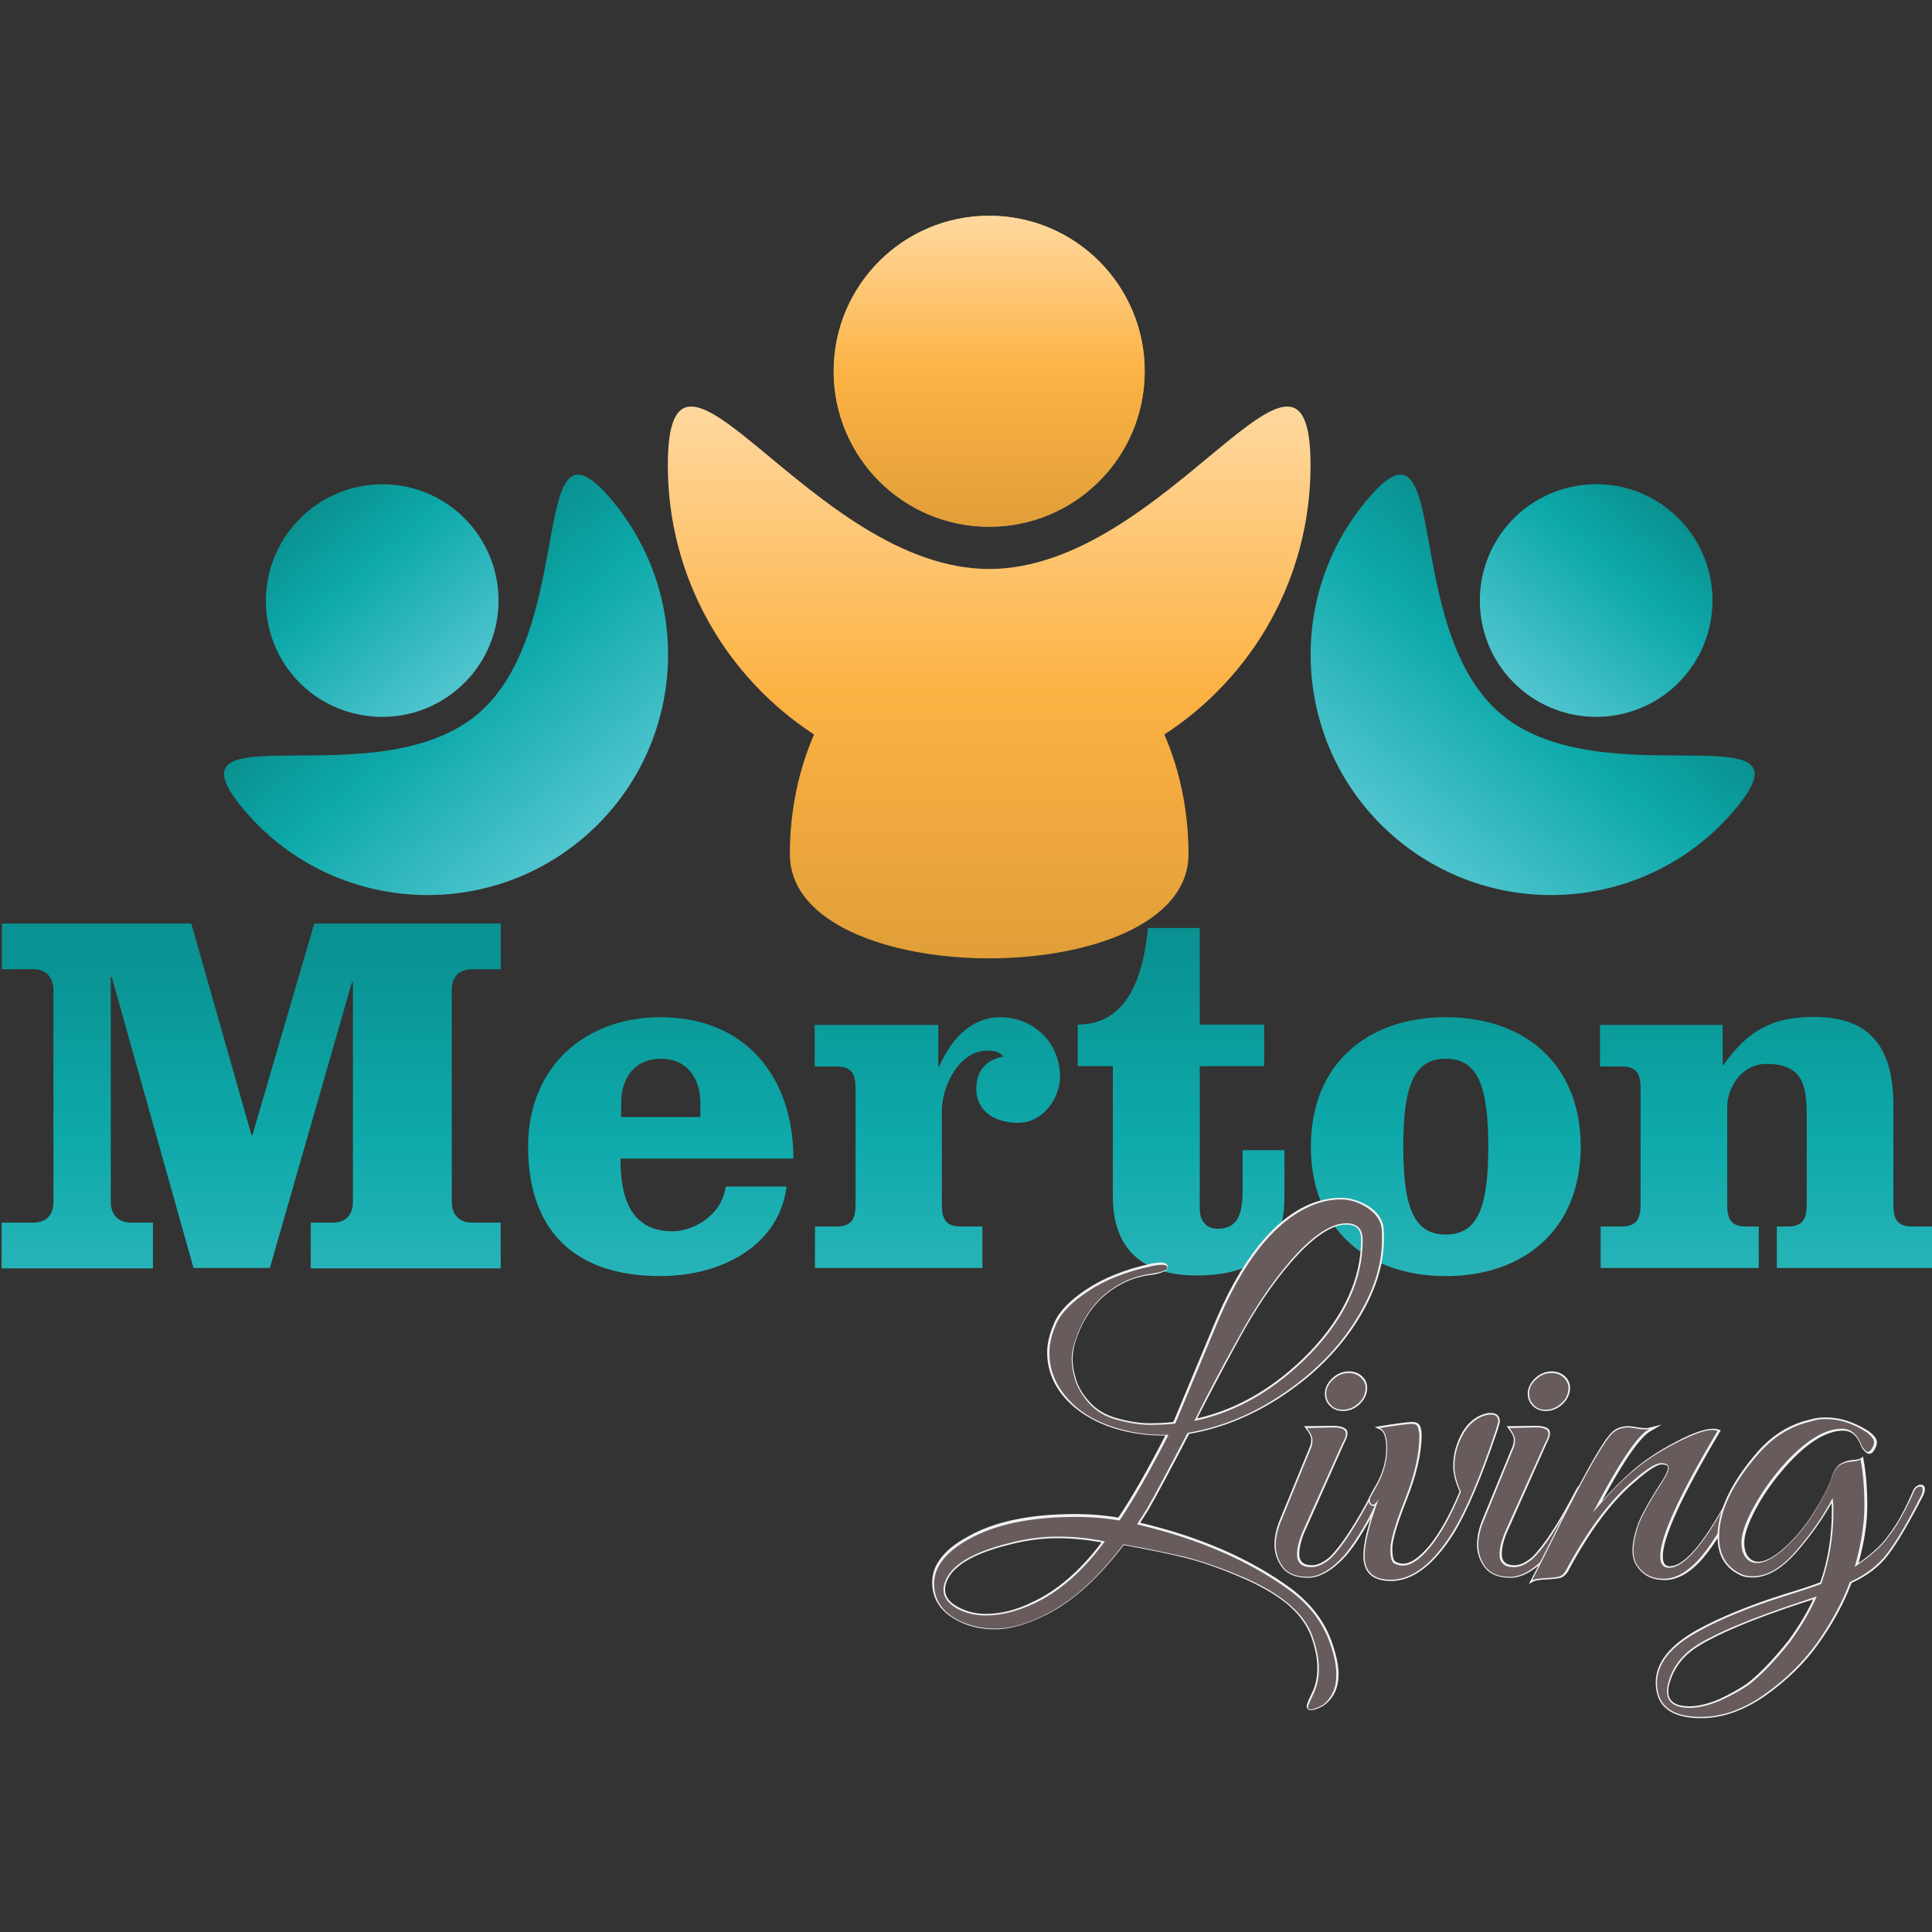 <?xml version="1.0" encoding="UTF-8"?>
<!-- Generator: Adobe Illustrator 28.3.0, SVG Export Plug-In . SVG Version: 6.00 Build 0)  -->
<svg xmlns="http://www.w3.org/2000/svg" xmlns:xlink="http://www.w3.org/1999/xlink" version="1.1" id="Layer_1" x="0px" y="0px" viewBox="0 0 600 600" style="enable-background:new 0 0 600 600;" xml:space="preserve">
<rect x="0" y="0" width="600" height="600" fill="#333333" stroke="none"/>
<style type="text/css">
	.st0{fill:url(#SVGID_1_);}
	.st1{fill:url(#SVGID_00000007424448352805322270000001191663701897248170_);}
	.st2{fill:url(#SVGID_00000151520289181739861870000006793906917570205361_);}
	.st3{fill:url(#SVGID_00000144337959463041478770000008428735636599019442_);}
	.st4{fill:url(#SVGID_00000075129943358748688740000016756601225964299693_);}
	.st5{fill:url(#SVGID_00000026121786498690602510000001339765207389315991_);}
	.st6{fill:url(#SVGID_00000126322010981386066980000015113884786556569499_);}
	.st7{fill:url(#SVGID_00000057128728262846156500000015484051189740250025_);}
	.st8{fill:url(#SVGID_00000024722784738865798780000000110249357210674050_);}
	.st9{fill:url(#SVGID_00000152257297187359073900000007773359806632222904_);}
	.st10{fill:url(#SVGID_00000154415378345907789110000016800593898221700261_);}
	.st11{fill:url(#SVGID_00000002379855978542736150000013484631906311125439_);}
	.st12{fill:url(#SVGID_00000175309046565052647460000006348018546153537180_);}
	.st13{fill:#685B5C;}
	.st14{fill:#F1F2F2;}
</style>
<g>
	<linearGradient id="SVGID_1_" gradientUnits="userSpaceOnUse" x1="78.016" y1="293.589" x2="78.016" y2="463.462">
		<stop offset="0" style="stop-color:#0A9191"></stop>
		<stop offset="0.351" style="stop-color:#0EA9AA"></stop>
		<stop offset="1" style="stop-color:#51C5CF"></stop>
	</linearGradient>
	<path class="st0" d="M59.4,286.8l18.7,65.7h0.3l19.2-65.7h57.9V301h-8.9c-4.1,0-6.3,2.4-6.3,6.5v65.7c0,4,2.3,6.5,6.3,6.5h8.9v14.2   h-59v-14.2h6.8c4.1,0,6.3-2.4,6.3-6.5V305h-0.3l-25.5,88.8H60.1l-25.4-90.4h-0.3v69.8c0,4,2.3,6.5,6.3,6.5h6.8v14.2h-47v-14.2h9.8   c4.1,0,6.3-2.4,6.3-6.5v-65.7c0-4-2.3-6.5-6.3-6.5H0.6v-14.2H59.4z"></path>
	
		<linearGradient id="SVGID_00000129894691576441041670000012143123462655513755_" gradientUnits="userSpaceOnUse" x1="205.114" y1="293.589" x2="205.114" y2="463.462">
		<stop offset="0" style="stop-color:#0A9191"></stop>
		<stop offset="0.351" style="stop-color:#0EA9AA"></stop>
		<stop offset="1" style="stop-color:#51C5CF"></stop>
	</linearGradient>
	<path style="fill:url(#SVGID_00000129894691576441041670000012143123462655513755_);" d="M192.7,359.8c0,11.3,2.6,22.6,16.3,22.6   c5.7,0,15-4.4,16.4-13.9h18.9c-2.6,19.4-21.6,27.8-39.2,27.8c-27.8,0-41.1-15.3-41.1-40.2c0-25,17.9-40.2,41.1-40.2   c26.5,0,41.3,18.7,41.3,43.9H192.7z M217.5,346.9v-4.2c0-8.2-4.4-13.9-12.2-13.9c-8,0-12.4,5.7-12.4,13.9v4.2H217.5z"></path>
	
		<linearGradient id="SVGID_00000057829189080693725520000004289160064912065717_" gradientUnits="userSpaceOnUse" x1="291.094" y1="293.589" x2="291.094" y2="463.462">
		<stop offset="0" style="stop-color:#0A9191"></stop>
		<stop offset="0.351" style="stop-color:#0EA9AA"></stop>
		<stop offset="1" style="stop-color:#51C5CF"></stop>
	</linearGradient>
	<path style="fill:url(#SVGID_00000057829189080693725520000004289160064912065717_);" d="M253,318.3h38.4v12.9h0.3   c3.3-7.7,9.4-15.3,19-15.3c10.1,0,18.5,7.8,18.5,18.4c0,6.9-5.4,14.4-13,14.4c-6.8,0-13-3.2-13-10.7c0-5.5,3.1-8.9,8.5-9.9   c-1.6-1.6-3.1-1.8-5.2-1.8c-8.5,0-14,10.8-14,18.7V374c0,4.5,1.1,6.9,5.9,6.9h6.7v12.9h-52v-12.9h6.7c4.7,0,5.9-2.4,5.9-6.9v-35.9   c0-4.5-1.1-6.9-5.9-6.9H253V318.3z"></path>
	
		<linearGradient id="SVGID_00000029029386277524628200000016034791596169395120_" gradientUnits="userSpaceOnUse" x1="366.835" y1="293.589" x2="366.835" y2="463.462">
		<stop offset="0" style="stop-color:#0A9191"></stop>
		<stop offset="0.351" style="stop-color:#0EA9AA"></stop>
		<stop offset="1" style="stop-color:#51C5CF"></stop>
	</linearGradient>
	<path style="fill:url(#SVGID_00000029029386277524628200000016034791596169395120_);" d="M372.6,288.2v30h20v12.9h-20v44.4   c0,3.4,1.8,6.1,5.5,6.1c6.2,0,7.8-4.4,7.8-11.8v-12.6h13v14.4c0,15.8-7.8,24.5-27.3,24.5c-16.7,0-26-8.1-26-24.5v-40.5h-10.9v-12.9   c16.3,0,20.5-16.6,21.8-30H372.6z"></path>
	
		<linearGradient id="SVGID_00000065775350013571425100000012569988670531274937_" gradientUnits="userSpaceOnUse" x1="448.995" y1="293.589" x2="448.995" y2="463.462">
		<stop offset="0" style="stop-color:#0A9191"></stop>
		<stop offset="0.351" style="stop-color:#0EA9AA"></stop>
		<stop offset="1" style="stop-color:#51C5CF"></stop>
	</linearGradient>
	<path style="fill:url(#SVGID_00000065775350013571425100000012569988670531274937_);" d="M490.9,356.1c0,25.8-17.7,40.2-41.9,40.2   c-24.2,0-41.9-14.4-41.9-40.2c0-25.8,17.7-40.2,41.9-40.2C473.2,315.9,490.9,330.2,490.9,356.1z M435.8,356.1   c0,19.1,3.4,27.3,13.2,27.3c9.8,0,13.2-8.2,13.2-27.3s-3.4-27.3-13.2-27.3C439.2,328.8,435.8,337,435.8,356.1z"></path>
	
		<linearGradient id="SVGID_00000084523949882512306310000011469366455722164651_" gradientUnits="userSpaceOnUse" x1="548.387" y1="293.589" x2="548.387" y2="463.462">
		<stop offset="0" style="stop-color:#0A9191"></stop>
		<stop offset="0.351" style="stop-color:#0EA9AA"></stop>
		<stop offset="1" style="stop-color:#51C5CF"></stop>
	</linearGradient>
	<path style="fill:url(#SVGID_00000084523949882512306310000011469366455722164651_);" d="M535,318.3v12.4h0.3   c7.2-10.3,14.8-14.9,28-14.9c18.5,0,24.7,10.7,24.7,27.5V374c0,4.5,1.1,6.9,5.9,6.9h6.2v12.9h-48.3v-12.9h3.4   c4.7,0,5.9-2.4,5.9-6.9v-27.8c0-9.4-1.5-15.8-12.5-15.8c-7.5,0-12.2,6.9-12.2,13.7V374c0,4.5,1.1,6.9,5.9,6.9h3.9v12.9h-49.1v-12.9   h6.5c4.7,0,5.9-2.4,5.9-6.9v-35.9c0-4.5-1.1-6.9-5.9-6.9h-6.7v-12.9H535z"></path>
</g>
<g>
	
		<linearGradient id="SVGID_00000144323579923281953720000008447278317424724619_" gradientUnits="userSpaceOnUse" x1="307.222" y1="67" x2="307.222" y2="163.64">
		<stop offset="0" style="stop-color:#B9C75A"></stop>
		<stop offset="1" style="stop-color:#88915A"></stop>
	</linearGradient>
	<path style="fill:url(#SVGID_00000144323579923281953720000008447278317424724619_);" d="M355.5,115.3c0,26.7-21.6,48.3-48.3,48.3   s-48.3-21.6-48.3-48.3c0-26.7,21.6-48.3,48.3-48.3S355.5,88.6,355.5,115.3z"></path>
	
		<linearGradient id="SVGID_00000152237999400770696060000008881019199023122591_" gradientUnits="userSpaceOnUse" x1="307.222" y1="163.64" x2="307.222" y2="67">
		<stop offset="0" style="stop-color:#E19E38"></stop>
		<stop offset="0.485" style="stop-color:#FCB243"></stop>
		<stop offset="1" style="stop-color:#FFD89F"></stop>
	</linearGradient>
	<path style="fill:url(#SVGID_00000152237999400770696060000008881019199023122591_);" d="M355.5,115.3c0,26.7-21.6,48.3-48.3,48.3   s-48.3-21.6-48.3-48.3c0-26.7,21.6-48.3,48.3-48.3S355.5,88.6,355.5,115.3z"></path>
	
		<linearGradient id="SVGID_00000149346572975788963120000014425949596891770792_" gradientUnits="userSpaceOnUse" x1="307.224" y1="297.672" x2="307.224" y2="126.289">
		<stop offset="0" style="stop-color:#E19E38"></stop>
		<stop offset="0.485" style="stop-color:#FCB243"></stop>
		<stop offset="1" style="stop-color:#FFD89F"></stop>
	</linearGradient>
	<path style="fill:url(#SVGID_00000149346572975788963120000014425949596891770792_);" d="M407,144.5c0-55.1-44.7,32.2-99.8,32.2   c-55.1,0-99.8-87.3-99.8-32.2c0,35,18.1,65.8,45.4,83.6c-4.8,11.1-7.5,23.7-7.5,37.2c0,43.1,123.8,43.1,123.8,0   c0-13.5-2.7-26.1-7.5-37.2C389,210.3,407,179.6,407,144.5z"></path>
	
		<linearGradient id="SVGID_00000062884529700990339960000007299448031413968541_" gradientUnits="userSpaceOnUse" x1="182.341" y1="51.42" x2="182.341" y2="123.741" gradientTransform="matrix(0.766 -0.643 0.643 0.766 -77.259 236.629)">
		<stop offset="0" style="stop-color:#0A9191"></stop>
		<stop offset="0.351" style="stop-color:#0EA9AA"></stop>
		<stop offset="1" style="stop-color:#51C5CF"></stop>
	</linearGradient>
	<path style="fill:url(#SVGID_00000062884529700990339960000007299448031413968541_);" d="M146.4,163.3   c12.8,15.3,10.8,38.1-4.5,50.9C126.7,227,103.8,225,91,209.8c-12.8-15.3-10.8-38.1,4.5-50.9C110.8,146,133.6,148,146.4,163.3z"></path>
	
		<linearGradient id="SVGID_00000142163797903577202430000011230715165857385906_" gradientUnits="userSpaceOnUse" x1="182.338" y1="95.789" x2="182.338" y2="184.12" gradientTransform="matrix(0.766 -0.643 0.643 0.766 -77.259 236.629)">
		<stop offset="0" style="stop-color:#0A9191"></stop>
		<stop offset="0.351" style="stop-color:#0EA9AA"></stop>
		<stop offset="1" style="stop-color:#51C5CF"></stop>
	</linearGradient>
	<path style="fill:url(#SVGID_00000142163797903577202430000011230715165857385906_);" d="M190,155.3c26.5,31.6,22.4,78.7-9.2,105.2   s-78.7,22.4-105.2-9.2c-26.5-31.6,41.1-3,72.7-29.5C179.8,195.2,163.5,123.7,190,155.3z"></path>
	
		<linearGradient id="SVGID_00000005982799613700098180000013624202930829840564_" gradientUnits="userSpaceOnUse" x1="-6.436" y1="-106.994" x2="-6.436" y2="-34.675" gradientTransform="matrix(-0.766 -0.643 -0.643 0.766 445.272 236.629)">
		<stop offset="0" style="stop-color:#0A9191"></stop>
		<stop offset="0.351" style="stop-color:#0EA9AA"></stop>
		<stop offset="1" style="stop-color:#51C5CF"></stop>
	</linearGradient>
	<path style="fill:url(#SVGID_00000005982799613700098180000013624202930829840564_);" d="M468,163.3c-12.8,15.3-10.8,38.1,4.5,50.9   c15.3,12.8,38.1,10.8,50.9-4.5c12.8-15.3,10.8-38.1-4.5-50.9C503.7,146,480.9,148,468,163.3z"></path>
	
		<linearGradient id="SVGID_00000122722019722380019060000007033137492976956827_" gradientUnits="userSpaceOnUse" x1="-6.44" y1="-62.627" x2="-6.44" y2="25.704" gradientTransform="matrix(-0.766 -0.643 -0.643 0.766 445.272 236.629)">
		<stop offset="0" style="stop-color:#0A9191"></stop>
		<stop offset="0.351" style="stop-color:#0EA9AA"></stop>
		<stop offset="1" style="stop-color:#51C5CF"></stop>
	</linearGradient>
	<path style="fill:url(#SVGID_00000122722019722380019060000007033137492976956827_);" d="M424.5,155.3   c-26.5,31.6-22.4,78.7,9.2,105.2c31.6,26.5,78.7,22.4,105.2-9.2c26.5-31.6-41.1-3-72.7-29.5C434.6,195.2,451,123.7,424.5,155.3z"></path>
</g>
<g>
	<g>
		<path class="st13" d="M407.1,531.1c-1,0-1.1-0.6-1.1-0.9c0-0.3,0.2-1.1,1.7-4.2c1.1-2.2,1.6-4.8,1.6-7.8c0-3-0.7-6.3-2-10    c-1.3-3.6-3.8-7-7.4-10c-3.6-3-8.7-6-15.2-8.6c-6.4-2.7-12.1-4.6-16.9-5.8c-4.7-1.1-11.1-2.4-19-3.9    c-8.1,10.8-16.7,18.4-25.6,22.4c-5.3,2.5-10.1,3.7-14.2,3.7c-4.1,0-7.8-0.8-11-2.4c-5.6-2.6-8.4-6.6-8.4-11.9c0-5.3,3.7-10,11-14    c8.2-4.6,19.4-6.9,33.3-6.9c4.9,0,9.4,0.4,13.5,1.1c4.2-6.3,9.2-15.1,14.9-26.1h-1.2c-6.1,0-11.8-1-17-2.9    c-5.2-1.9-9.4-4.6-12.5-7.9c-4.1-4.3-6.1-9.3-6.1-14.8c0-2.9,0.8-6,2.3-9.3c1.5-3.3,4.9-6.8,10.1-10.2c5.2-3.4,11.8-6,19.6-7.8    c1.3-0.3,2.4-0.4,3.2-0.4c1,0,1.6,0.3,1.8,0.8c0.1,0.2,0.1,0.4,0,0.6c-0.2,0.4-0.6,0.7-1.3,0.9c-1,0.4-2.1,0.7-3.4,0.8    c-4.1,0.5-7.9,1.8-11.5,4c-6.1,3.7-10.4,9.5-12.7,17.2c-0.6,1.8-0.9,3.6-0.9,5.2c0,1.7,0.3,3.7,1,6.1c0.7,2.3,2.1,4.8,4.3,7.3    c2.2,2.5,5.2,4.2,8.9,5.2c3.8,1,7.1,1.5,9.9,1.5c2.8,0,5.4-0.1,7.7-0.4l12.2-29.3c8.5-20.7,18.7-33.7,30.5-38.4    c3.1-1.2,6.2-1.8,9.1-1.8c3,0,5.8,0.9,8.5,2.7c2.7,1.8,4.2,4.1,4.4,6.7c0.1,1.1,0.1,2.2,0.1,3.2c0,8-2.8,16.5-8.2,25.2    c-5.4,8.7-13,16.4-22.6,22.9c-9.5,6.4-19.5,10.5-29.6,12.2c-5.9,11.4-10.1,19.1-12.6,23.6l-2.8,4.4c18.8,4.5,34.7,11.4,47.1,20.5    c6.4,4.7,10.7,10.5,12.9,17.3c1.2,3.5,1.7,6.5,1.7,9c0,2.5-0.5,4.7-1.6,6.4c-1,1.7-2.3,2.9-3.6,3.6    C408.7,530.7,407.7,531.1,407.1,531.1z M328.6,477.5c-5,0-10.1,0.7-15.4,2.1c-10.9,2.7-17.4,6.6-19.3,11.6    c-0.4,0.9-0.6,1.7-0.6,2.5c0,2.3,1.3,4.2,4,5.6c2.7,1.5,5.7,2.2,8.9,2.2c4.5,0,9.4-1.2,14.6-3.6c7.8-3.6,15.2-10,21.9-19    C338.1,477.9,333.4,477.5,328.6,477.5z M418.1,380.1c-4.8,0-10.8,4.1-17.7,12.2c-5.5,6.5-10.8,14.4-15.8,23.6    c-4.9,9-9.4,17.4-13.3,25.1c13.1-2.9,25-9.9,35.5-20.8c10.6-11.1,16-22.8,16-35C422.9,381.7,421.3,380.1,418.1,380.1z"></path>
		<path class="st14" d="M416.4,372.5c2.9,0,5.7,0.9,8.4,2.7c2.6,1.8,4.1,4,4.3,6.5c0.1,1.1,0.1,2.2,0.1,3.2c0,8-2.7,16.4-8.2,25.1    c-5.4,8.7-12.9,16.3-22.5,22.8c-9.6,6.5-19.5,10.5-29.7,12.2c-5.9,11.3-10.1,19.2-12.7,23.7l-3,4.7c19.1,4.5,34.8,11.3,47.4,20.5    c6.4,4.7,10.6,10.4,12.8,17.2c1.2,3.5,1.7,6.5,1.7,9c0,2.5-0.5,4.6-1.5,6.3c-1,1.7-2.2,2.9-3.5,3.5c-1.3,0.6-2.3,1-2.9,1    c-0.6,0-0.9-0.2-0.9-0.7c0-0.5,0.6-1.8,1.7-4.1c1.1-2.3,1.7-4.9,1.7-7.9c0-3-0.7-6.4-2-10.1c-1.3-3.7-3.9-7.1-7.5-10.1    c-3.7-3.1-8.7-6-15.2-8.7c-6.5-2.7-12.1-4.6-16.9-5.8c-4.8-1.1-11.1-2.5-19.1-3.9c-8.2,10.9-16.7,18.4-25.6,22.5    c-5.3,2.5-10,3.7-14.1,3.7c-4.1,0-7.7-0.8-10.9-2.3c-5.5-2.6-8.2-6.5-8.2-11.7c0-5.2,3.6-9.8,10.8-13.8c8.2-4.6,19.2-6.9,33.2-6.9    c5,0,9.5,0.4,13.6,1.1c4.3-6.4,9.4-15.3,15.2-26.6c-0.6,0-1.1,0-1.6,0c-6.1,0-11.7-1-16.9-2.9c-5.2-1.9-9.3-4.5-12.4-7.9    c-4-4.3-6.1-9.2-6.1-14.6c0-2.8,0.7-5.9,2.2-9.2c1.5-3.3,4.8-6.7,10-10.1c5.1-3.4,11.7-6,19.6-7.7c1.3-0.3,2.3-0.4,3.2-0.4    c0.9,0,1.4,0.2,1.6,0.7c0.2,0.5-0.2,0.9-1.2,1.2c-1,0.4-2.1,0.6-3.3,0.8c-4.1,0.5-8,1.8-11.5,4c-6.2,3.8-10.4,9.6-12.8,17.4    c-0.6,1.8-0.9,3.6-0.9,5.3s0.3,3.7,1,6.1c0.7,2.4,2.1,4.8,4.3,7.4c2.2,2.5,5.2,4.3,9,5.3s7.1,1.5,10,1.5c2.8,0,5.5-0.1,7.9-0.4    l12.3-29.5c8.5-20.8,18.6-33.5,30.3-38.3C410.5,373.1,413.5,372.5,416.4,372.5 M370.9,441.3c13.4-2.8,25.4-9.9,36.2-21    c10.7-11.2,16.1-22.9,16.1-35.2c0-3.5-1.7-5.2-5.1-5.2c-4.9,0-10.9,4.1-17.9,12.3c-5.5,6.5-10.8,14.4-15.8,23.6    C379.3,424.9,374.8,433.4,370.9,441.3 M306.2,501.7c4.5,0,9.4-1.2,14.7-3.6c8-3.7,15.4-10.1,22.2-19.4c-4.7-1-9.6-1.5-14.6-1.5    c-5,0-10.2,0.7-15.4,2.1c-11.1,2.8-17.6,6.7-19.5,11.7c-0.4,0.9-0.6,1.8-0.6,2.6c0,2.4,1.4,4.3,4.1,5.9    C299.9,501,302.9,501.7,306.2,501.7 M416.4,372c-3,0-6.1,0.6-9.2,1.8c-11.8,4.8-22.1,17.8-30.6,38.6l-12.2,29.2    c-2.3,0.3-4.8,0.4-7.5,0.4c-2.8,0-6.1-0.5-9.8-1.5c-3.7-1-6.6-2.7-8.8-5.2c-2.2-2.5-3.6-4.9-4.2-7.2c-0.7-2.3-1-4.3-1-6    c0-1.6,0.3-3.4,0.8-5.2c2.4-7.7,6.6-13.4,12.6-17.1c3.5-2.2,7.3-3.5,11.3-3.9c1.3-0.2,2.5-0.5,3.4-0.9c0.8-0.3,1.3-0.6,1.4-1.1    c0.1-0.3,0.1-0.6,0-0.8c-0.3-0.7-1-1-2-1c-0.9,0-2,0.1-3.3,0.4c-7.9,1.7-14.5,4.4-19.7,7.8c-5.2,3.4-8.6,6.9-10.1,10.3    c-1.5,3.4-2.3,6.5-2.3,9.4c0,5.5,2.1,10.6,6.2,14.9c3.1,3.3,7.4,6,12.6,8c5.2,1.9,11,2.9,17.1,2.9h0.8    c-5.5,10.7-10.4,19.3-14.6,25.5c-4-0.7-8.5-1.1-13.3-1.1c-14,0-25.2,2.3-33.4,7c-7.4,4-11.1,8.8-11.1,14.2c0,5.4,2.9,9.5,8.5,12.2    c3.2,1.6,7,2.4,11.1,2.4c4.1,0,8.9-1.3,14.3-3.8c8.8-4,17.4-11.6,25.6-22.4c7.8,1.4,14.1,2.7,18.8,3.9c4.7,1.1,10.4,3.1,16.8,5.8    c6.4,2.7,11.5,5.6,15.1,8.6c3.6,3,6,6.3,7.4,9.9c1.3,3.6,2,6.9,2,9.9c0,2.9-0.5,5.5-1.6,7.7c-1.5,3.1-1.7,3.9-1.7,4.3    c0,0.3,0.1,1.2,1.4,1.2c0.7,0,1.7-0.3,3.1-1c1.4-0.7,2.7-1.9,3.8-3.7c1.1-1.8,1.6-4,1.6-6.5c0-2.5-0.6-5.6-1.8-9.1    c-2.2-6.9-6.6-12.7-13-17.5c-12.4-9.1-28.1-16-46.8-20.4l2.6-4.1c2.6-4.5,6.7-12.2,12.6-23.5c10.1-1.7,20.1-5.8,29.6-12.2    c9.6-6.5,17.2-14.2,22.7-23c5.5-8.8,8.2-17.3,8.2-25.3c0-1,0-2.1-0.1-3.2c-0.2-2.7-1.7-5-4.5-6.9C422.3,372.9,419.4,372,416.4,372    L416.4,372z M371.8,440.5c3.8-7.5,8.2-15.8,13-24.6c5-9.2,10.3-17.1,15.8-23.5c6.9-8,12.8-12.1,17.5-12.1c3.1,0,4.6,1.5,4.6,4.7    c0,12.1-5.4,23.8-16,34.9C396.3,430.6,384.6,437.6,371.8,440.5L371.8,440.5z M306.2,501.2c-3.2,0-6.1-0.7-8.8-2.2    c-2.6-1.4-3.9-3.2-3.9-5.4c0-0.8,0.2-1.6,0.5-2.4c1.9-4.9,8.3-8.7,19.1-11.4c5.2-1.4,10.4-2.1,15.3-2.1c4.7,0,9.3,0.5,13.7,1.3    c-6.6,8.8-13.9,15.1-21.6,18.6C315.5,500.1,310.6,501.2,306.2,501.2L306.2,501.2z"></path>
	</g>
	<g>
		<path class="st13" d="M406.2,489.9c-3.6,0-6.2-1.1-7.8-3.1c-1.6-2.1-2.4-4.4-2.4-6.9c0-2.5,0.6-5.3,1.9-8.2l9.2-22.5    c0.2-0.5,0.3-1.2,0.3-2.1c0-0.9-0.6-2-1.7-3.4l-0.3-0.4l8.4-0.1c2.3,0,3.7,0.4,4.1,1.3c0.4,0.9,0.1,2.1-0.9,3.9L405.6,474    c-1.6,3.4-2.4,6.2-2.4,8.6c0,2.5,1.4,3.7,4.2,3.7c1.8,0,3.6-0.9,5.6-2.6c3.5-3.4,8.1-10.3,13.5-20.7c0.5-1.1,1.1-1.6,1.7-1.6    c0.3,0,0.5,0.1,0.7,0.3c0.3,0.2,0.4,0.6,0.4,1.1c0,0.5-0.4,1.5-1.2,3.1c-0.8,1.6-1.5,3.1-2.1,4.3c-0.6,1.3-1.9,3.4-3.6,6.3    c-1.8,2.9-3.4,5.2-4.9,6.7C413.6,487.7,409.7,489.9,406.2,489.9z M417.1,437.9c-1.7,0-3.1-0.6-4.1-1.7c-1-1.2-1.4-2.6-1.2-4.2    c0.3-1.6,1.2-3,2.5-4.2c1.4-1.1,2.9-1.7,4.6-1.7c1.7,0,3.1,0.6,4.2,1.7c1.1,1.2,1.4,2.6,1.1,4.2c-0.3,1.6-1.2,3-2.5,4.1    C420.3,437.3,418.7,437.9,417.1,437.9z"></path>
		<path class="st14" d="M418.9,426.4c1.6,0,3,0.6,4,1.7c1,1.1,1.4,2.4,1.1,4c-0.3,1.6-1.1,2.9-2.5,4c-1.3,1.1-2.8,1.7-4.5,1.7    c-1.6,0-2.9-0.5-3.9-1.7c-1-1.1-1.3-2.4-1.2-4c0.3-1.6,1.1-2.9,2.5-4C415.8,426.9,417.3,426.4,418.9,426.4 M413.9,443.3    c2.2,0,3.5,0.4,3.9,1.2c0.4,0.8,0.1,2-0.9,3.7l-11.6,25.8c-1.6,3.4-2.5,6.3-2.5,8.7c0,2.7,1.5,4,4.5,4c1.8,0,3.8-0.9,5.8-2.6    c3.6-3.4,8.1-10.3,13.6-20.8c0.5-1,1-1.5,1.4-1.5c0.2,0,0.4,0.1,0.6,0.2c0.2,0.2,0.3,0.5,0.3,0.9c0,0.4-0.4,1.4-1.2,3    c-0.8,1.6-1.5,3.1-2.1,4.3c-0.6,1.3-1.8,3.4-3.6,6.3c-1.8,2.9-3.4,5.1-4.8,6.7c-3.9,4.3-7.7,6.5-11.2,6.5c-3.5,0-6-1-7.6-3    c-1.5-2-2.3-4.3-2.3-6.8c0-2.5,0.6-5.2,1.9-8.1l9.2-22.5c0.2-0.5,0.3-1.3,0.3-2.2c0-0.9-0.6-2.1-1.7-3.6L413.9,443.3 M418.9,425.9    c-1.7,0-3.4,0.6-4.8,1.8c-1.4,1.2-2.3,2.6-2.6,4.3c-0.2,1.7,0.2,3.2,1.3,4.4c1.1,1.2,2.5,1.8,4.3,1.8c1.7,0,3.4-0.6,4.8-1.8    c1.4-1.2,2.3-2.6,2.6-4.3c0.3-1.7-0.1-3.2-1.2-4.4C422.2,426.5,420.7,425.9,418.9,425.9L418.9,425.9z M413.9,442.8L413.9,442.8    L413.9,442.8l-7.9,0.1l-1,0l0.6,0.8c1.1,1.4,1.6,2.5,1.6,3.3c0,0.9-0.1,1.5-0.3,2l-9.2,22.4c-1.3,3-1.9,5.8-1.9,8.3    c0,2.6,0.8,5,2.4,7.1c1.6,2.1,4.3,3.2,8,3.2c3.6,0,7.5-2.2,11.6-6.6c1.4-1.6,3.1-3.8,4.9-6.8c1.8-2.9,3-5,3.6-6.3    c0.6-1.3,1.3-2.7,2.1-4.3c1.1-2.2,1.2-2.9,1.2-3.2c0-0.6-0.1-1-0.4-1.3c-0.3-0.3-0.6-0.4-0.9-0.4c-0.7,0-1.3,0.6-1.9,1.8    c-5.4,10.4-10,17.3-13.5,20.7c-1.9,1.6-3.7,2.5-5.4,2.5c-2.7,0-4-1.1-4-3.5c0-2.3,0.8-5.2,2.4-8.5l11.5-25.8    c1-1.8,1.3-3.2,0.9-4.1C417.7,443.3,416.3,442.8,413.9,442.8L413.9,442.8z"></path>
	</g>
	<g>
		<path class="st13" d="M431.9,490.8c-5.5,0-8.3-2.6-8.3-7.7c0-3.5,1.3-9,3.8-16.1c-0.4,0.4-0.7,0.5-1,0.5c-0.2,0-0.4-0.1-0.6-0.3    c-0.6-0.6-0.7-1.3-0.4-2.1l2.6-4.7c1.8-3.5,2.7-7.1,2.7-10.6c0-3.5-0.7-5.5-2.2-6.1l-0.8-0.3l0.9-0.1c5.6-0.9,8.8-1.3,10-1.3    l0.2,0c1.1,0.1,1.8,0.5,2,1.3c0.2,0.8,0.4,1.6,0.4,2.6c0,5.6-1.5,12.3-4.6,19.9c-3,7.6-4.5,12.7-4.5,15.3c0,3.1,0.6,4.1,1.2,4.3    c0.8,0.4,1.7,0.6,2.5,0.6c2.4,0,5.2-1.9,8.3-5.7c3.1-3.8,6.3-9.5,9.4-16.9c-1.3-2.9-2-5.5-2-7.8c0-2.3,0.3-4.3,0.9-6.1    c1.8-5.3,4.6-8.6,8.4-9.9c0.8-0.3,1.5-0.4,2.2-0.4c1.7,0,2.6,0.8,2.6,2.5l-0.7,2.5c-4.9,14.6-9.5,25.3-13.6,32    C445.1,485.9,438.6,490.8,431.9,490.8z"></path>
		<path class="st14" d="M463,439.3c1.5,0,2.3,0.7,2.3,2.2l-0.7,2.5c-4.9,14.6-9.4,25.3-13.6,32c-6.1,9.7-12.4,14.6-19.1,14.6    c-5.4,0-8.1-2.5-8.1-7.4c0-3.8,1.4-9.6,4.3-17.5c-0.7,1.1-1.3,1.6-1.8,1.6c-0.2,0-0.3-0.1-0.4-0.2c-0.5-0.5-0.6-1.1-0.4-1.9    l2.6-4.7c1.8-3.6,2.7-7.2,2.7-10.7c0-3.6-0.8-5.7-2.3-6.3c5.5-0.9,8.8-1.3,10-1.3c0.1,0,0.1,0,0.1,0c1,0,1.6,0.4,1.8,1.2    c0.2,0.7,0.4,1.6,0.4,2.5c0,5.6-1.5,12.2-4.5,19.8c-3,7.6-4.5,12.7-4.5,15.4c0,2.6,0.4,4.1,1.3,4.5c0.9,0.4,1.7,0.6,2.6,0.6    c2.5,0,5.3-1.9,8.5-5.8c3.2-3.9,6.4-9.6,9.5-17.1c-1.3-2.9-2-5.5-2-7.8c0-2.2,0.3-4.2,0.9-6c1.7-5.2,4.5-8.5,8.2-9.8    C461.6,439.5,462.3,439.3,463,439.3 M463,438.8c-0.7,0-1.5,0.1-2.3,0.4c-3.9,1.3-6.8,4.7-8.5,10.1c-0.6,1.8-0.9,3.9-0.9,6.1    c0,2.3,0.7,4.9,2,7.8c-3.1,7.4-6.3,13-9.4,16.8c-3.1,3.7-5.8,5.6-8.1,5.6c-0.8,0-1.6-0.2-2.4-0.6c-0.4-0.2-1-1-1-4.1    c0-2.5,1.5-7.7,4.5-15.2c3-7.6,4.6-14.4,4.6-20c0-1-0.1-1.8-0.4-2.6c-0.2-0.7-0.8-1.4-2.3-1.5c-0.1,0-0.1,0-0.2,0    c-1.2,0-4.5,0.4-10,1.3l-1.7,0.3l1.6,0.7c1.3,0.6,2,2.5,2,5.9c0,3.5-0.9,7-2.7,10.5l-2.6,4.7l0,0l0,0c-0.4,0.9-0.2,1.8,0.5,2.4    c0.2,0.2,0.5,0.3,0.8,0.3c0.2,0,0.4,0,0.5-0.1c-2.4,6.8-3.6,12-3.6,15.5c0,5.3,2.9,7.9,8.6,7.9c6.8,0,13.3-5,19.5-14.8    c4.1-6.7,8.7-17.5,13.6-32.1l0.7-2.5l0-0.1v-0.1C465.8,439.8,464.8,438.8,463,438.8L463,438.8z"></path>
	</g>
	<g>
		<path class="st13" d="M469.1,489.9c-3.6,0-6.2-1.1-7.8-3.1c-1.6-2.1-2.4-4.4-2.4-6.9c0-2.5,0.6-5.3,1.9-8.2l9.2-22.5    c0.2-0.5,0.3-1.2,0.3-2.1c0-0.9-0.6-2-1.7-3.4l-0.3-0.4l8.4-0.1c2.3,0,3.7,0.4,4.1,1.3c0.4,0.9,0.1,2.1-0.9,3.9L468.5,474    c-1.6,3.4-2.4,6.2-2.4,8.6c0,2.5,1.4,3.7,4.2,3.7c1.8,0,3.6-0.9,5.6-2.6c3.5-3.4,8.1-10.3,13.5-20.7c0.5-1.1,1.1-1.6,1.7-1.6    c0.3,0,0.5,0.1,0.7,0.3c0.3,0.2,0.4,0.6,0.4,1.1c0,0.5-0.4,1.5-1.2,3.1c-0.8,1.6-1.5,3.1-2.1,4.3c-0.6,1.3-1.9,3.4-3.6,6.3    c-1.8,2.9-3.4,5.2-4.9,6.7C476.5,487.7,472.7,489.9,469.1,489.9z M480,437.9c-1.7,0-3.1-0.6-4.1-1.7c-1-1.2-1.4-2.6-1.2-4.2    c0.3-1.6,1.2-3,2.5-4.2c1.4-1.1,2.9-1.7,4.6-1.7c1.7,0,3.1,0.6,4.2,1.7c1.1,1.2,1.4,2.6,1.1,4.2c-0.3,1.6-1.2,3-2.5,4.1    C483.2,437.3,481.7,437.9,480,437.9z"></path>
		<path class="st14" d="M481.9,426.4c1.6,0,3,0.6,4,1.7c1,1.1,1.4,2.4,1.1,4c-0.3,1.6-1.1,2.9-2.5,4c-1.3,1.1-2.8,1.7-4.5,1.7    c-1.6,0-2.9-0.5-3.9-1.7c-1-1.1-1.3-2.4-1.2-4c0.3-1.6,1.1-2.9,2.5-4C478.7,426.9,480.2,426.4,481.9,426.4 M476.8,443.3    c2.2,0,3.5,0.4,3.9,1.2c0.4,0.8,0.1,2-0.9,3.7l-11.6,25.8c-1.6,3.4-2.5,6.3-2.5,8.7c0,2.7,1.5,4,4.5,4c1.8,0,3.8-0.9,5.8-2.6    c3.6-3.4,8.1-10.3,13.6-20.8c0.5-1,1-1.5,1.4-1.5c0.2,0,0.4,0.1,0.6,0.2c0.2,0.2,0.3,0.5,0.3,0.9c0,0.4-0.4,1.4-1.2,3    c-0.8,1.6-1.5,3.1-2.1,4.3c-0.6,1.3-1.8,3.4-3.6,6.3c-1.8,2.9-3.4,5.1-4.8,6.7c-3.9,4.3-7.7,6.5-11.2,6.5c-3.5,0-6-1-7.6-3    c-1.5-2-2.3-4.3-2.3-6.8c0-2.5,0.6-5.2,1.9-8.1l9.2-22.5c0.2-0.5,0.3-1.3,0.3-2.2c0-0.9-0.6-2.1-1.7-3.6L476.8,443.3 M481.9,425.9    c-1.7,0-3.4,0.6-4.8,1.8c-1.4,1.2-2.3,2.6-2.6,4.3c-0.2,1.7,0.2,3.2,1.3,4.4c1.1,1.2,2.5,1.8,4.3,1.8c1.7,0,3.4-0.6,4.8-1.8    c1.4-1.2,2.3-2.6,2.6-4.3c0.3-1.7-0.1-3.2-1.2-4.4C485.1,426.5,483.6,425.9,481.9,425.9L481.9,425.9z M476.8,442.8L476.8,442.8    L476.8,442.8l-7.9,0.1l-1,0l0.6,0.8c1.1,1.4,1.6,2.5,1.6,3.3c0,0.9-0.1,1.5-0.3,2l-9.2,22.4c-1.3,3-1.9,5.8-1.9,8.3    c0,2.6,0.8,5,2.4,7.1c1.6,2.1,4.3,3.2,8,3.2c3.6,0,7.5-2.2,11.6-6.6c1.4-1.6,3.1-3.8,4.9-6.8c1.8-2.9,3-5,3.6-6.3    c0.6-1.3,1.3-2.7,2.1-4.3c1.1-2.2,1.2-2.9,1.2-3.2c0-0.6-0.1-1-0.4-1.3c-0.3-0.3-0.6-0.4-0.9-0.4c-0.7,0-1.3,0.6-1.9,1.8    c-5.4,10.4-10,17.3-13.5,20.7c-1.9,1.6-3.7,2.5-5.4,2.5c-2.7,0-4-1.1-4-3.5c0-2.3,0.8-5.2,2.4-8.5l11.5-25.8    c1-1.8,1.3-3.2,0.9-4.1C480.7,443.3,479.3,442.8,476.8,442.8L476.8,442.8z"></path>
	</g>
	<g>
		<path class="st13" d="M475.7,490.5c1.5-2.9,4.6-9,9.1-18c8.2-16.3,13.4-25.3,15.9-27.6c1.2-1.1,2.9-1.7,4.9-1.7    c0.4,0,1.4,0.1,3,0.4c0.9,0.2,1.7,0.2,2.4,0.2c0.4,0,0.8,0,1.1-0.1l2-0.5l-1.8,1c-3.3,1.7-8.8,9.7-16.3,23.8    c4-4.5,7.6-8.3,10.9-11.1c3.7-3.2,8.2-6.1,13.4-8.8c5.3-2.8,9.1-4.1,11.5-4.1c0.6,0,1.2,0.1,1.7,0.3l0.3,0.1l-0.2,0.3    c-11.8,19.7-17.7,32.7-17.7,38.7c0,2.2,0.8,3.3,2.5,3.3c4.8,0,11.4-8,19.6-23.7c0.5-1.2,1.1-1.7,1.6-1.7c0.1,0,0.3,0,0.4,0.1    c0.7,0.3,1,0.8,1,1.3c0,0.5-0.2,1.1-0.6,1.8c-5.1,9.8-9.4,16.6-13,20.4c-3.5,3.8-7.2,5.7-10.7,5.7c-3.6,0-6.3-1.3-8.2-4    c-1-1.2-1.5-2.9-1.5-5c0-2.1,0.5-4.6,1.5-7.6c1-2.9,3.6-7.8,8-14.4c1-1.6,1.5-2.9,1.5-3.8c0-0.3,0-1.2-2.2-1.2    c-1.6,0-4.7,2.1-9.2,6.1c-6.9,6-13.6,15.2-20,27.2c-0.6,1-1.3,1.6-2.1,1.8c-0.7,0.2-2.2,0.4-4.3,0.5c-2.1,0.1-3.4,0.3-4.1,0.7    l-0.7,0.4L475.7,490.5z"></path>
		<path class="st14" d="M505.7,443.3c0.4,0,1.4,0.1,3,0.4c1,0.2,1.8,0.2,2.4,0.2c0.4,0,0.8,0,1.1-0.1c-3.6,1.8-9.4,10.5-17.5,25.9    c4.5-5.3,8.6-9.6,12.3-12.7c3.7-3.2,8.2-6.1,13.4-8.8c5.2-2.7,9-4.1,11.4-4.1c0.6,0,1.1,0.1,1.6,0.3    c-11.8,19.8-17.8,32.8-17.8,38.9c0,2.4,0.9,3.6,2.7,3.6c4.9,0,11.5-7.9,19.8-23.8c0.5-1.1,1-1.6,1.4-1.6c0.1,0,0.2,0,0.3,0.1    c0.6,0.3,0.9,0.6,0.9,1.1c0,0.5-0.2,1-0.6,1.7c-5.1,9.8-9.4,16.6-12.9,20.3c-3.5,3.7-7,5.6-10.5,5.6c-3.5,0-6.2-1.3-8-3.9    c-1-1.2-1.4-2.8-1.4-4.9s0.5-4.6,1.4-7.5c1-2.9,3.6-7.7,7.9-14.3c1.1-1.7,1.6-3,1.6-3.9c0-1-0.8-1.4-2.5-1.4    c-1.6,0-4.8,2.1-9.4,6.2c-6.9,6.1-13.6,15.2-20.1,27.3c-0.6,0.9-1.2,1.5-1.9,1.7c-0.7,0.2-2.1,0.4-4.3,0.5    c-2.1,0.1-3.5,0.3-4.2,0.7c1.5-2.9,4.6-9,9.1-18.1c8.1-16.1,13.4-25.3,15.9-27.6C502.1,443.9,503.7,443.3,505.7,443.3     M516.1,442.4l-4,1c-0.3,0.1-0.6,0.1-1,0.1c-0.6,0-1.4-0.1-2.3-0.2c-2.2-0.4-2.8-0.4-3-0.4c-2.1,0-3.9,0.6-5.1,1.8    c-2.6,2.3-7.8,11.4-16,27.7c-4.5,9.1-7.6,15.1-9.1,18l-0.8,1.5l1.5-0.8c0.4-0.2,1.4-0.5,4-0.6c2.2-0.1,3.6-0.3,4.4-0.5    c0.8-0.3,1.6-0.9,2.2-1.9c6.4-12,13.1-21.2,20-27.2c5.6-5,8-6.1,9.1-6.1c2,0,2,0.7,2,0.9c0,0.9-0.5,2.1-1.5,3.7    c-4.3,6.6-7,11.5-8,14.4c-1,3-1.5,5.5-1.5,7.7c0,2.2,0.5,3.9,1.6,5.2c1.9,2.7,4.7,4,8.4,4c3.6,0,7.3-1.9,10.9-5.7    c3.5-3.7,7.9-10.6,13-20.4c0.4-0.7,0.6-1.3,0.6-1.9c0-0.5-0.2-1.1-1.2-1.6c-0.2-0.1-0.3-0.1-0.5-0.1c-0.9,0-1.5,1.1-1.9,1.9    c-8.1,15.6-14.6,23.5-19.3,23.5c-1,0-2.2-0.3-2.2-3.1c0-5.9,6-18.9,17.7-38.6l0.3-0.5l-0.6-0.2c-0.5-0.2-1.1-0.3-1.8-0.3    c-2.5,0-6.3,1.3-11.6,4.1c-5.2,2.7-9.7,5.7-13.4,8.9c-2.9,2.5-6.1,5.7-9.5,9.5c6.9-12.9,12.1-20.2,15.2-21.8L516.1,442.4    L516.1,442.4z"></path>
	</g>
	<g>
		<path class="st13" d="M528.2,533.4c-9.2,0-13.8-3.7-13.8-10.9c0-5.9,4.3-11.4,12.7-16.1c7.1-3.9,16.3-7.7,27.3-11.2    c5-1.5,8.7-2.8,11-3.7c2.5-6.9,3.7-14.5,3.7-22.7c0-1.2-0.1-2.2-0.2-3c-2.7,5-6.3,10.2-10.8,15.5c-4.6,5.4-9.2,8.2-13.8,8.2    c-1,0-2-0.1-3.1-0.4c-5.1-2.1-7.7-6.1-7.7-12.1c0-7.9,4.2-16.7,12.5-26.2c4.5-5.2,9.9-8.5,16-9.9c1.6-0.5,3.3-0.7,5-0.7    c4.4,0,8.7,1.4,12.8,4.2c1.6,1.3,2.4,2.3,2.4,3.2c0,0.9-0.3,1.7-0.9,2.6c-0.4,0.5-0.8,0.8-1.2,0.8c-0.3,0-0.7-0.2-1-0.5    c-0.7-0.6-1.1-1.2-1.3-1.8c-1.2-3.3-3.1-4.9-5.8-4.9c-5,0-10.7,3.4-17,10.1c-3.5,3.8-6.6,8-9.2,12.4c-3.1,5.4-4.7,9.7-4.7,12.6    c0,2.9,0.9,4.8,2.8,5.8c0.6,0.3,1.3,0.4,1.9,0.4c2.1,0,4.9-1.4,8.1-4.3c3.3-2.9,6.4-6.6,9.2-11c2.8-4.4,4.6-7.9,5.4-10.3    c0.8-2.6,1.8-4.1,2.9-4.8c1.1-0.7,2.4-1,3.8-1.1c1.3-0.1,2.2-0.3,2.6-0.6l0.3-0.2l0.1,0.4c0.8,4.1,1.2,9,1.2,14.6    c0,5.4-1,11.5-2.9,18.3c4.1-2.9,7.1-5.4,8.8-7.7c1.9-2.4,3.4-4.5,4.5-6.4c1.1-1.9,2.1-3.9,2.9-5.7c0.9-2,1.5-3.1,1.7-3.7    c0.3-0.6,0.9-1,1.6-1.2c0.1,0,0.2,0,0.3,0c0.4,0,1,0.2,1,1.2c0,0.5-0.1,1.1-0.5,1.8c-4.2,8.3-7.8,14.5-10.6,18.2    c-2.8,3.7-6.7,6.7-11.6,8.9c-2.3,6.2-5.7,12.4-10,18.6c-4.4,6.2-10,11.6-16.6,16.3C541.5,531,534.8,533.4,528.2,533.4z     M559.2,497.7c-14.9,4.9-25.6,9.4-31.7,13.2c-4.5,2.8-7.4,6.4-8.8,10.8c-0.5,1.4-0.7,2.5-0.7,3.5c0,3.4,2.2,5,6.8,5    c2.7,0,5.9-0.8,9.4-2.3c3.5-1.5,6.4-3.2,8.7-4.8c3.9-3,8.3-7.5,12.9-13.5c3.4-4.5,6.1-9,8-13.3L559.2,497.7z"></path>
		<path class="st14" d="M567,440.7c4.3,0,8.6,1.4,12.7,4.1c1.5,1.2,2.3,2.2,2.3,3c0,0.8-0.3,1.6-0.9,2.4c-0.3,0.4-0.7,0.7-1,0.7    c-0.3,0-0.5-0.1-0.8-0.4c-0.6-0.6-1-1.2-1.2-1.7c-1.3-3.4-3.3-5.1-6.1-5.1c-5.1,0-10.8,3.4-17.2,10.2c-3.6,3.9-6.6,8-9.2,12.4    c-3.2,5.5-4.8,9.8-4.8,12.7c0,3,1,5,2.9,6c0.7,0.3,1.3,0.4,2,0.4c2.2,0,5-1.4,8.3-4.3c3.3-2.9,6.4-6.6,9.2-11    c2.8-4.5,4.6-7.9,5.4-10.4c0.8-2.5,1.7-4,2.8-4.7c1.1-0.6,2.3-1,3.7-1.1c1.3-0.1,2.3-0.3,2.7-0.7c0.8,4.1,1.2,9,1.2,14.5    c0,5.6-1,11.9-3,18.9c4.4-3,7.6-5.7,9.5-8.1c1.9-2.4,3.4-4.5,4.5-6.5c1.1-1.9,2.1-3.8,3-5.7c0.9-1.9,1.4-3.1,1.7-3.6    c0.3-0.6,0.8-0.9,1.4-1c0.1,0,0.2,0,0.3,0c0.5,0,0.7,0.3,0.7,0.9c0,0.5-0.1,1-0.4,1.7c-4.2,8.4-7.8,14.4-10.6,18.1    s-6.7,6.7-11.6,8.9c-2.3,6.2-5.7,12.4-10,18.6c-4.4,6.2-9.9,11.6-16.5,16.3c-6.6,4.7-13.2,7-19.8,7c-9,0-13.6-3.5-13.6-10.6    c0-5.9,4.2-11.2,12.6-15.8c7.1-4,16.2-7.7,27.3-11.2c5.1-1.6,8.8-2.8,11.1-3.7c2.5-7,3.8-14.6,3.8-22.9c0-1.7-0.1-2.9-0.3-3.7    c-2.7,5.2-6.4,10.6-11.1,16.1c-4.6,5.4-9.1,8.1-13.6,8.1c-1,0-2-0.1-3-0.4c-5-2-7.5-6-7.5-11.8c0-7.9,4.1-16.6,12.4-26    c4.5-5.1,9.8-8.4,15.9-9.8C563.8,440.9,565.4,440.7,567,440.7 M564.2,495.8l-5.1,1.7c-15,5-25.6,9.4-31.8,13.2    c-4.5,2.8-7.5,6.5-8.9,10.9c-0.5,1.4-0.7,2.6-0.7,3.6c0,3.5,2.4,5.2,7.1,5.2c2.8,0,5.9-0.8,9.5-2.3c3.5-1.6,6.4-3.2,8.7-4.8    c3.9-3,8.3-7.5,13-13.5C559.5,505,562.2,500.3,564.2,495.8 M567,440.2c-1.7,0-3.4,0.2-5,0.7c-6.1,1.4-11.5,4.7-16.1,9.9    c-8.3,9.5-12.5,18.4-12.5,26.4c0,6.1,2.6,10.2,7.8,12.3l0,0l0,0c1,0.3,2.1,0.4,3.1,0.4c4.6,0,9.3-2.8,14-8.3    c4.3-5,7.8-10,10.5-14.8c0,0.6,0.1,1.3,0.1,2.1c0,8.1-1.2,15.7-3.6,22.5c-2.3,0.9-5.9,2.1-10.9,3.6c-11.1,3.5-20.3,7.3-27.4,11.2    c-8.5,4.8-12.8,10.2-12.8,16.3c0,7.4,4.7,11.1,14.1,11.1c6.6,0,13.4-2.4,20.1-7.1c6.6-4.7,12.3-10.2,16.6-16.4    c4.3-6.1,7.7-12.3,10-18.5c4.9-2.2,8.8-5.2,11.6-9c2.8-3.7,6.4-9.9,10.7-18.2c0.3-0.7,0.5-1.3,0.5-1.9c0-1.3-0.9-1.4-1.2-1.4    c-0.1,0-0.3,0-0.4,0c-0.8,0.2-1.4,0.6-1.8,1.3c-0.3,0.5-0.8,1.7-1.7,3.7c-0.8,1.8-1.8,3.7-2.9,5.7c-1.1,1.9-2.6,4.1-4.4,6.4    c-1.7,2.1-4.4,4.6-8.2,7.2c1.8-6.6,2.7-12.5,2.7-17.7c0-5.6-0.4-10.5-1.2-14.6l-0.1-0.8l-0.6,0.5c-0.3,0.2-0.9,0.5-2.5,0.6    c-1.4,0.1-2.7,0.5-3.9,1.2c-1.2,0.7-2.2,2.3-3,5c-0.8,2.4-2.6,5.9-5.4,10.3c-2.8,4.4-5.9,8.1-9.1,10.9c-3.2,2.8-5.9,4.2-8,4.2    c-0.6,0-1.2-0.1-1.8-0.4c-1.7-0.9-2.6-2.7-2.6-5.5c0-2.9,1.6-7.1,4.7-12.5c2.6-4.4,5.7-8.5,9.2-12.3c6.2-6.7,11.9-10,16.8-10    c2.6,0,4.4,1.6,5.6,4.8c0.2,0.6,0.7,1.3,1.4,1.9c0.4,0.3,0.7,0.5,1.1,0.5c0.5,0,1-0.3,1.4-0.9c0.6-0.9,1-1.8,1-2.7    c0-1-0.8-2.1-2.5-3.4C575.8,441.6,571.5,440.2,567,440.2L567,440.2z M524.7,529.9c-4.4,0-6.6-1.5-6.6-4.7c0-0.9,0.2-2.1,0.7-3.4    c1.4-4.3,4.3-7.9,8.7-10.6c6.1-3.8,16.7-8.3,31.6-13.2l4-1.3c-1.9,4.1-4.5,8.4-7.7,12.8c-4.7,5.9-9,10.4-12.9,13.4    c-2.3,1.6-5.2,3.2-8.6,4.8C530.6,529.1,527.4,529.9,524.7,529.9L524.7,529.9z"></path>
	</g>
</g>
</svg>
